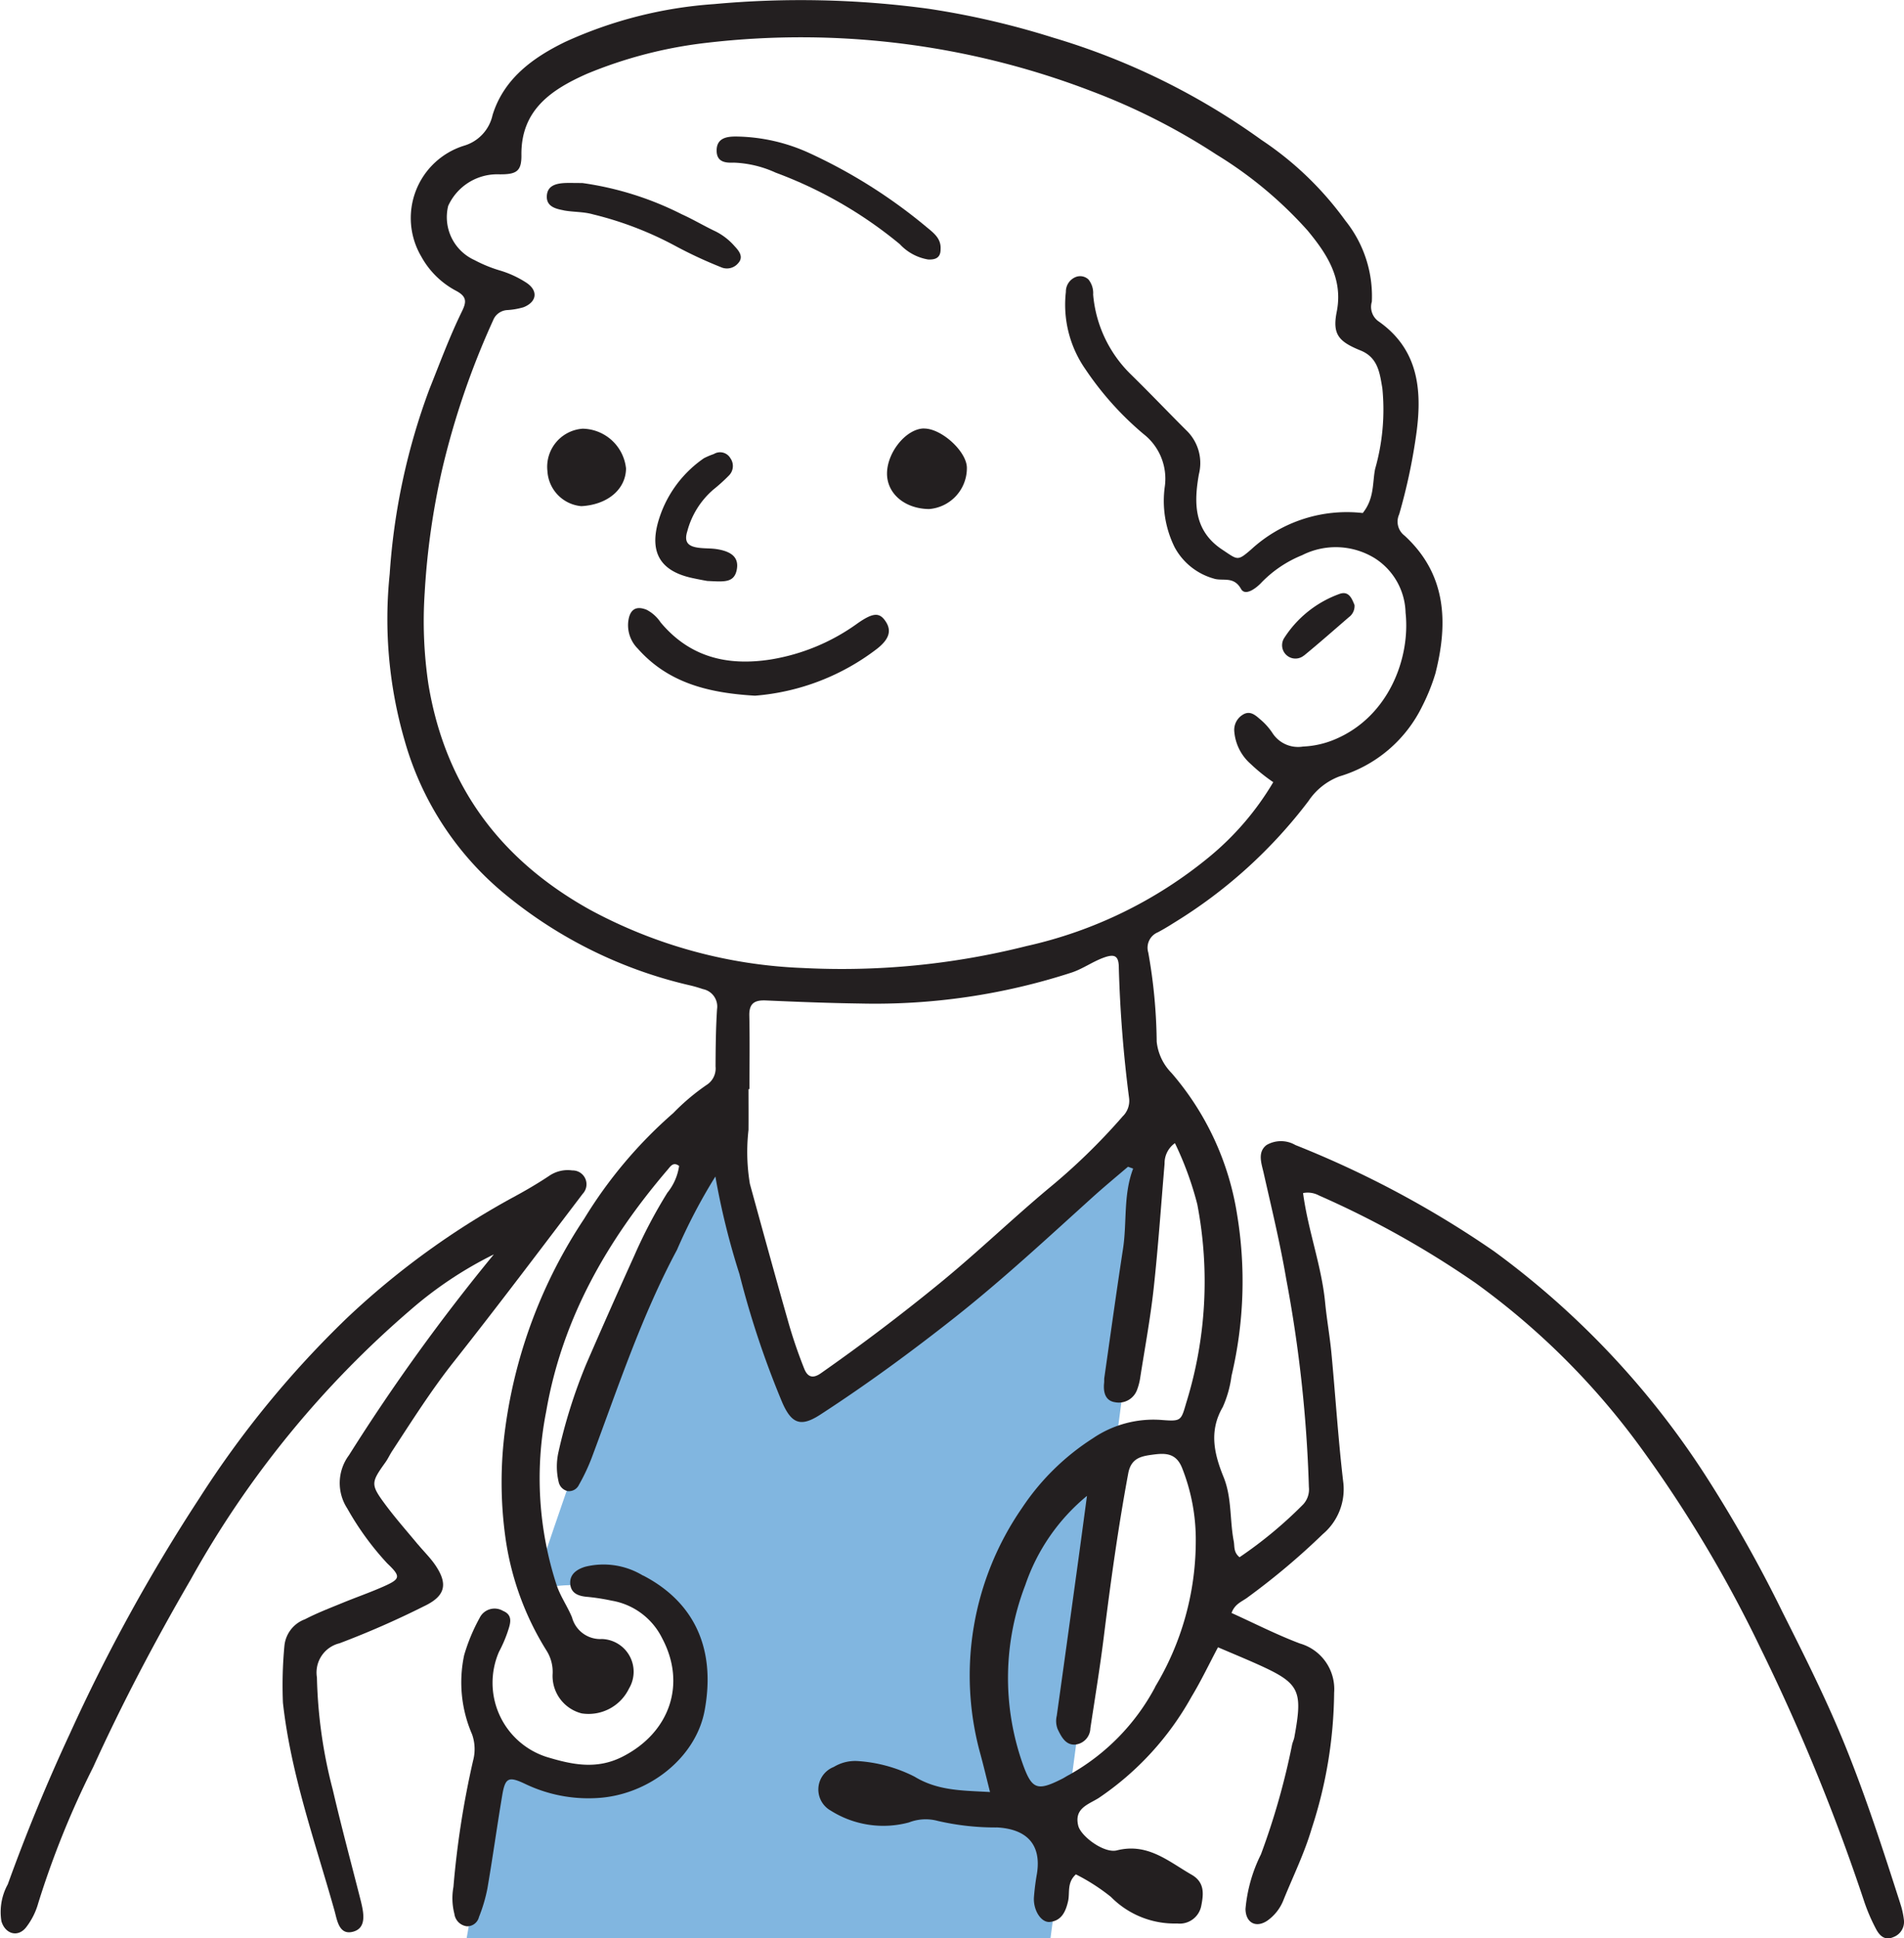 <svg xmlns="http://www.w3.org/2000/svg" width="135.723" height="138.138" viewBox="0 0 135.723 138.138">
  <g id="Group_6127" data-name="Group 6127" transform="translate(-17007.564 280.754)">
    <path id="Path_77458" data-name="Path 77458" d="M524.832,258.2l2.234-12.809s9.216,3.565,12.08-.948-.3-10.788-4.634-11.3c-3.5-.416-4.995.36-4.995.36s9.573-28.9,12.493-32.045l6.816,18.121,25.319-19.527L566.451,258.2Z" transform="translate(16515.994 -400.816)" fill="#81b6e0"/>
    <path id="Path_77459" data-name="Path 77459" d="M618.869,139.98c-1.222-3.806-2.451-7.612-3.956-11.318-1.309-3.222-2.868-6.327-4.431-9.436a97.125,97.125,0,0,0-5.514-9.78A60.226,60.226,0,0,0,589.911,93.49a71.186,71.186,0,0,0-14.165-7.573,2.043,2.043,0,0,0-2.054,0c-.673.511-.356,1.328-.206,1.995.568,2.515,1.176,5.014,1.61,7.566a95.177,95.177,0,0,1,1.613,14.808,1.579,1.579,0,0,1-.4,1.235,30.186,30.186,0,0,1-4.543,3.771c-.444-.362-.342-.773-.413-1.141-.292-1.516-.127-3.1-.724-4.571-.671-1.65-1.058-3.278-.058-4.991a7.905,7.905,0,0,0,.623-2.22,29.2,29.2,0,0,0,.393-11.53,20.178,20.178,0,0,0-4.669-10.057,3.737,3.737,0,0,1-1.057-2.227,37.96,37.96,0,0,0-.6-6.353,1.189,1.189,0,0,1,.682-1.446c.4-.212.789-.447,1.171-.69a34.83,34.83,0,0,0,9.566-8.664,4.607,4.607,0,0,1,2.217-1.759,9.612,9.612,0,0,0,5.893-5,14.086,14.086,0,0,0,.938-2.333c.924-3.637.789-7.082-2.206-9.828a1.248,1.248,0,0,1-.378-1.509,40.764,40.764,0,0,0,1.241-5.865c.409-3.1.086-5.953-2.745-7.916a1.267,1.267,0,0,1-.443-1.376,8.594,8.594,0,0,0-1.879-5.766,23.223,23.223,0,0,0-5.983-5.757,49.476,49.476,0,0,0-14.875-7.3,58.373,58.373,0,0,0-8.852-2.051,67.568,67.568,0,0,0-15.29-.335A30.572,30.572,0,0,0,523.7,7.3c-2.308,1.123-4.381,2.626-5.18,5.214a2.925,2.925,0,0,1-2.04,2.187,5.4,5.4,0,0,0-3.04,7.9,6.053,6.053,0,0,0,2.447,2.422c.834.434.776.819.434,1.517-.873,1.787-1.56,3.654-2.3,5.5a46.394,46.394,0,0,0-2.835,13.187,31.08,31.08,0,0,0,1.073,11.889A21.837,21.837,0,0,0,519.5,68.117a32.02,32.02,0,0,0,13.092,6.421c.314.071.623.167.929.268a1.267,1.267,0,0,1,1,1.433c-.087,1.355-.1,2.716-.107,4.075a1.392,1.392,0,0,1-.648,1.327,15.68,15.68,0,0,0-2.367,2,32.265,32.265,0,0,0-6.349,7.531,35.414,35.414,0,0,0-5.621,14.885,28.669,28.669,0,0,0,.019,7.917,20.514,20.514,0,0,0,2.906,7.953,2.838,2.838,0,0,1,.449,1.642,2.749,2.749,0,0,0,2.072,2.853,3.2,3.2,0,0,0,3.37-1.773,2.332,2.332,0,0,0-1.932-3.528,2.081,2.081,0,0,1-2.13-1.541c-.317-.775-.806-1.458-1.085-2.267a24.527,24.527,0,0,1-.755-12.412c1.145-6.634,4.364-12.212,8.674-17.248.175-.2.38-.566.8-.246a3.915,3.915,0,0,1-.836,1.909,35.14,35.14,0,0,0-2.346,4.457q-1.756,3.876-3.45,7.781a37.81,37.81,0,0,0-1.973,6.268,4.72,4.72,0,0,0,.018,2.1.85.85,0,0,0,.645.658.785.785,0,0,0,.8-.445,14.062,14.062,0,0,0,.908-1.919c1.876-5.007,3.547-10.1,6.084-14.833a39.842,39.842,0,0,1,2.736-5.224,52.6,52.6,0,0,0,1.711,6.941,65.034,65.034,0,0,0,3.058,9.17c.678,1.551,1.349,1.743,2.718.854,3.308-2.147,6.485-4.477,9.581-6.921,3.4-2.687,6.576-5.636,9.789-8.539.834-.754,1.7-1.47,2.555-2.2l.368.133c-.715,1.87-.431,3.816-.724,5.722-.47,3.057-.892,6.12-1.331,9.182-.018.127,0,.259-.018.387-.063.642.085,1.253.777,1.358a1.387,1.387,0,0,0,1.569-.869,4.227,4.227,0,0,0,.239-.939c.329-2.1.72-4.2.951-6.311.323-2.953.526-5.92.777-8.882a1.743,1.743,0,0,1,.738-1.462,23.334,23.334,0,0,1,1.593,4.355,29.143,29.143,0,0,1-.79,14.162c-.363,1.246-.353,1.32-1.7,1.214a7.673,7.673,0,0,0-4.955,1.305,17.124,17.124,0,0,0-5.047,4.961,20.977,20.977,0,0,0-2.962,17.564c.228.837.427,1.682.68,2.682-1.993-.111-3.722-.086-5.386-1.1a10.421,10.421,0,0,0-4.073-1.11,2.934,2.934,0,0,0-1.677.421,1.724,1.724,0,0,0-.211,3.117,7.019,7.019,0,0,0,5.566.838,3.305,3.305,0,0,1,2.063-.107,18.254,18.254,0,0,0,4.243.465c2.119.123,3.143,1.236,2.821,3.286a16.912,16.912,0,0,0-.217,1.709c-.049.916.52,1.8,1.138,1.739.85-.089,1.136-.767,1.3-1.491.134-.607-.1-1.306.553-1.9A14.225,14.225,0,0,1,562.6,139.5a6.357,6.357,0,0,0,4.721,1.894,1.566,1.566,0,0,0,1.717-1.26c.155-.793.278-1.661-.686-2.215-1.659-.953-3.131-2.289-5.331-1.736-.915.23-2.566-1.006-2.752-1.756-.309-1.246.721-1.512,1.456-1.975a20.979,20.979,0,0,0,6.621-7.223c.686-1.135,1.257-2.339,1.884-3.519,1,.427,1.832.772,2.655,1.137,3.18,1.414,3.413,1.856,2.789,5.27-.035.189-.128.367-.166.557a51.509,51.509,0,0,1-2.217,7.795,10.8,10.8,0,0,0-1.1,3.889c.013.98.738,1.382,1.553.837a3.249,3.249,0,0,0,1.172-1.52c.682-1.676,1.485-3.317,1.993-5.045a31.894,31.894,0,0,0,1.6-9.68,3.381,3.381,0,0,0-2.432-3.508c-1.666-.627-3.26-1.445-4.88-2.177.239-.673.786-.825,1.174-1.131a50.632,50.632,0,0,0,5.335-4.492,4.191,4.191,0,0,0,1.465-3.6c-.367-3.075-.559-6.17-.851-9.254-.115-1.219-.334-2.429-.453-3.648-.255-2.624-1.213-5.107-1.573-7.8a1.7,1.7,0,0,1,1.136.172A67,67,0,0,1,588.6,95.757a52.744,52.744,0,0,1,11.879,11.879,91.569,91.569,0,0,1,8.416,14.12,144.285,144.285,0,0,1,7.4,18.074,13.074,13.074,0,0,0,.84,1.952c.248.472.626.863,1.257.574a1.154,1.154,0,0,0,.729-1.244,5.7,5.7,0,0,0-.254-1.132M563.408,83.908a44.314,44.314,0,0,1-5.277,5.122c-2.621,2.195-5.082,4.567-7.731,6.732q-4.127,3.373-8.478,6.419c-.652.458-.985.18-1.189-.332-.429-1.078-.809-2.181-1.127-3.3-.936-3.281-1.839-6.572-2.743-9.862a13.8,13.8,0,0,1-.1-3.845c.008-.97,0-1.941,0-2.911h.069c0-1.747.027-3.5-.011-5.242-.019-.875.383-1.11,1.183-1.075,2.25.1,4.5.188,6.753.219a45.349,45.349,0,0,0,15.045-2.21c.789-.262,1.493-.774,2.276-1.059.825-.3,1.082-.107,1.084.742a91.5,91.5,0,0,0,.731,9.266,1.545,1.545,0,0,1-.491,1.335m-6.79-12.177A53.9,53.9,0,0,1,540.637,73.3a34.656,34.656,0,0,1-15.17-4.148c-6.4-3.56-10.316-8.818-11.518-16.055a30.456,30.456,0,0,1-.268-6.541,52.9,52.9,0,0,1,1.25-8.808,57.157,57.157,0,0,1,3.626-10.6,1.148,1.148,0,0,1,1.021-.735,5.233,5.233,0,0,0,1.145-.2c.95-.373,1.069-1.171.221-1.74a7.224,7.224,0,0,0-1.922-.887,9.822,9.822,0,0,1-1.788-.734,3.358,3.358,0,0,1-1.878-3.862,3.837,3.837,0,0,1,3.492-2.253c1.344.03,1.742-.159,1.728-1.371-.038-3.251,2.193-4.684,4.648-5.78a31.569,31.569,0,0,1,8.567-2.22,57.781,57.781,0,0,1,27.447,3.456,45.848,45.848,0,0,1,8.879,4.507,28.917,28.917,0,0,1,6.5,5.415c1.319,1.6,2.555,3.384,2.077,5.792-.315,1.589.113,2.116,1.7,2.757,1.253.506,1.367,1.63,1.551,2.679a15.41,15.41,0,0,1-.514,5.763c-.2,1-.045,2.1-.882,3.142a10.08,10.08,0,0,0-7.954,2.595c-.992.859-.952.747-2.058.016-2.062-1.362-2.019-3.381-1.669-5.372a3.233,3.233,0,0,0-.917-3.154c-1.326-1.324-2.619-2.681-3.958-3.991a9.013,9.013,0,0,1-2.662-5.661,1.545,1.545,0,0,0-.337-1.08.864.864,0,0,0-.907-.172,1.119,1.119,0,0,0-.7,1.062,8.037,8.037,0,0,0,1.394,5.511,22.147,22.147,0,0,0,4.132,4.609,4.039,4.039,0,0,1,1.528,3.734,7.452,7.452,0,0,0,.69,4.325,4.566,4.566,0,0,0,2.773,2.242c.648.226,1.438-.206,1.971.749.309.554,1.128-.1,1.467-.472a8.41,8.41,0,0,1,2.881-1.934,5.308,5.308,0,0,1,5.178.211,4.734,4.734,0,0,1,2.2,3.881c.354,3.23-1.2,7.427-5.044,9.034a6.5,6.5,0,0,1-2.265.509,2.17,2.17,0,0,1-2.182-.968,4.542,4.542,0,0,0-.906-1c-.334-.294-.711-.612-1.208-.3a1.265,1.265,0,0,0-.608,1.133,3.439,3.439,0,0,0,1.171,2.374,12.72,12.72,0,0,0,1.611,1.3,20.237,20.237,0,0,1-4.6,5.356,31.1,31.1,0,0,1-12.95,6.315m9.132,52.813a15.486,15.486,0,0,1-6.141,6.264c-.174.086-.334.2-.508.286-1.785.9-2.148.743-2.812-1.13a18.384,18.384,0,0,1,.2-12.677,14.123,14.123,0,0,1,4.4-6.366c-.265,1.968-.526,3.937-.8,5.9q-.67,4.889-1.354,9.775a1.592,1.592,0,0,0,.063.948c.257.532.556,1.126,1.215,1.105a1.2,1.2,0,0,0,1.118-1.161c.328-2.166.685-4.329.955-6.5.485-3.9,1.025-7.8,1.744-11.67.209-1.124.964-1.23,1.81-1.342.879-.116,1.615-.085,2.031.96a13.862,13.862,0,0,1,.973,5.3,20.122,20.122,0,0,1-2.9,10.3" transform="translate(16524.156 -285.07)" fill="#231f20"/>
    <path id="Path_77460" data-name="Path 77460" d="M473.233,235.062c-.783-.947-1.6-1.869-2.331-2.855-1.056-1.427-1.024-1.555.009-3,.188-.262.319-.563.5-.833,1.413-2.159,2.789-4.335,4.4-6.368,3.112-3.937,6.132-7.948,9.169-11.943a.987.987,0,0,0-.746-1.661,2.339,2.339,0,0,0-1.652.389c-.858.572-1.755,1.092-2.664,1.579a56.855,56.855,0,0,0-11.726,8.529,70.445,70.445,0,0,0-10.529,12.844,125.417,125.417,0,0,0-9.245,16.8q-2.45,5.265-4.424,10.735a4.094,4.094,0,0,0-.454,2.631c.275.922,1.185,1.173,1.765.426a5.008,5.008,0,0,0,.861-1.72,63.666,63.666,0,0,1,3.912-9.682c2.081-4.574,4.425-9.023,6.959-13.382a70.341,70.341,0,0,1,15.694-19.235,27.739,27.739,0,0,1,5.91-3.93A139.56,139.56,0,0,0,468.312,228.7a3.32,3.32,0,0,0-.113,3.8,20.455,20.455,0,0,0,2.839,3.9c1.006.959.956,1.118-.316,1.678-.945.416-1.924.754-2.879,1.148-.9.369-1.807.717-2.666,1.163a2.245,2.245,0,0,0-1.465,1.906,30.11,30.11,0,0,0-.105,4.037c.565,5.111,2.3,9.925,3.678,14.83.186.665.32,1.8,1.372,1.478.882-.273.721-1.246.537-2.031q-.022-.094-.046-.189c-.665-2.622-1.371-5.235-1.984-7.869a34.443,34.443,0,0,1-1.134-8.022,2.144,2.144,0,0,1,1.61-2.429,63.292,63.292,0,0,0,6.015-2.636c1.521-.718,1.741-1.563.823-2.922-.36-.533-.833-.99-1.246-1.489" transform="translate(16564.125 -405.745)" fill="#231f20"/>
    <path id="Path_77461" data-name="Path 77461" d="M535.943,277.91a5.417,5.417,0,0,0-4.116-.636c-.595.179-1.116.527-1.077,1.2.041.7.588.9,1.239.95a15.289,15.289,0,0,1,1.719.269,4.928,4.928,0,0,1,3.594,2.676c1.747,3.276.536,6.726-2.808,8.435-1.868.956-3.614.575-5.431.026a5.548,5.548,0,0,1-3.391-7.49,9.524,9.524,0,0,0,.615-1.417c.175-.542.433-1.185-.326-1.5a1.183,1.183,0,0,0-1.671.505,13.047,13.047,0,0,0-1.1,2.647,9.3,9.3,0,0,0,.561,5.638,3.164,3.164,0,0,1,.074,1.885,64.385,64.385,0,0,0-1.4,9,4.466,4.466,0,0,0,.066,1.907,1.024,1.024,0,0,0,.895.894.862.862,0,0,0,.86-.662,11.3,11.3,0,0,0,.6-2.028c.379-2.2.684-4.419,1.054-6.624.214-1.282.446-1.4,1.658-.823a10.421,10.421,0,0,0,5.066,1c3.659-.18,7.083-2.834,7.71-6.255.829-4.521-.846-7.774-4.392-9.609" transform="translate(16517.461 -446.376)" fill="#231f20"/>
    <path id="Path_77462" data-name="Path 77462" d="M569.34,111.453a14.542,14.542,0,0,1-6.2,2.574c-3.092.479-5.762-.171-7.833-2.642a2.7,2.7,0,0,0-.995-.9c-.766-.313-1.209-.022-1.313.828a2.356,2.356,0,0,0,.679,1.939c2.17,2.448,5.046,3.161,8.357,3.354a16.41,16.41,0,0,0,8.7-3.346c.891-.7,1.043-1.311.6-1.963-.427-.635-.885-.622-1.994.155" transform="translate(16499.35 -347.781)" fill="#231f20"/>
    <path id="Path_77463" data-name="Path 77463" d="M569.686,29.986a7.825,7.825,0,0,1,2.97.714,30.467,30.467,0,0,1,8.851,5.1,3.544,3.544,0,0,0,2.008,1.087c.521.027.9-.116.893-.731.05-.762-.49-1.158-.988-1.57a37.478,37.478,0,0,0-8.339-5.27,12.879,12.879,0,0,0-5.261-1.192c-.611,0-1.384.081-1.375,1.013.008.833.658.872,1.24.848" transform="translate(16490.203 -299.149)" fill="#231f20"/>
    <path id="Path_77464" data-name="Path 77464" d="M540.015,38.174c.692.132,1.4.086,2.1.285a24.626,24.626,0,0,1,5.948,2.292,31.2,31.2,0,0,0,3.152,1.463,1.044,1.044,0,0,0,1.246-.271c.409-.445.068-.87-.229-1.19a4.481,4.481,0,0,0-1.365-1.073c-.819-.385-1.6-.857-2.422-1.226a22.564,22.564,0,0,0-7.091-2.228c-.607,0-.931-.014-1.254,0-.619.034-1.234.182-1.275.917-.042.755.616.918,1.189,1.027" transform="translate(16507.719 -303.937)" fill="#231f20"/>
    <path id="Path_77465" data-name="Path 77465" d="M561.824,85.895a12.128,12.128,0,0,0,1.154-1.034.957.957,0,0,0,.122-1.248.848.848,0,0,0-1.18-.3,5.188,5.188,0,0,0-.708.3,8.262,8.262,0,0,0-3.287,4.628c-.576,2.162.253,3.43,2.443,3.906.5.109,1.008.2,1.083.212,1.156.05,1.928.173,2.107-.825.144-.8-.305-1.264-1.419-1.441-.445-.07-.905-.04-1.351-.106-.676-.1-1.012-.373-.759-1.174a5.9,5.9,0,0,1,1.8-2.916" transform="translate(16496.529 -331.711)" fill="#231f20"/>
    <path id="Path_77466" data-name="Path 77466" d="M600.811,79.037c-1.235,0-2.6,1.626-2.646,3.143-.04,1.47,1.235,2.576,2.992,2.6a2.924,2.924,0,0,0,2.7-2.948c-.016-1.156-1.8-2.79-3.046-2.79" transform="translate(16472.629 -329.256)" fill="#231f20"/>
    <path id="Path_77467" data-name="Path 77467" d="M541.442,79.077a2.724,2.724,0,0,0-2.512,3.039,2.655,2.655,0,0,0,2.413,2.482c1.871-.1,3.173-1.2,3.188-2.687a3.165,3.165,0,0,0-3.089-2.834" transform="translate(16507.658 -329.28)" fill="#231f20"/>
    <path id="Path_77468" data-name="Path 77468" d="M668.625,112.2c1.086-.89,2.139-1.82,3.2-2.736a.98.98,0,0,0,.4-.865c-.183-.442-.39-1.017-1.045-.8a7.833,7.833,0,0,0-3.968,3.153.951.951,0,0,0,1.406,1.246" transform="translate(16431.893 -346.236)" fill="#231f20"/>
  </g>
</svg>
